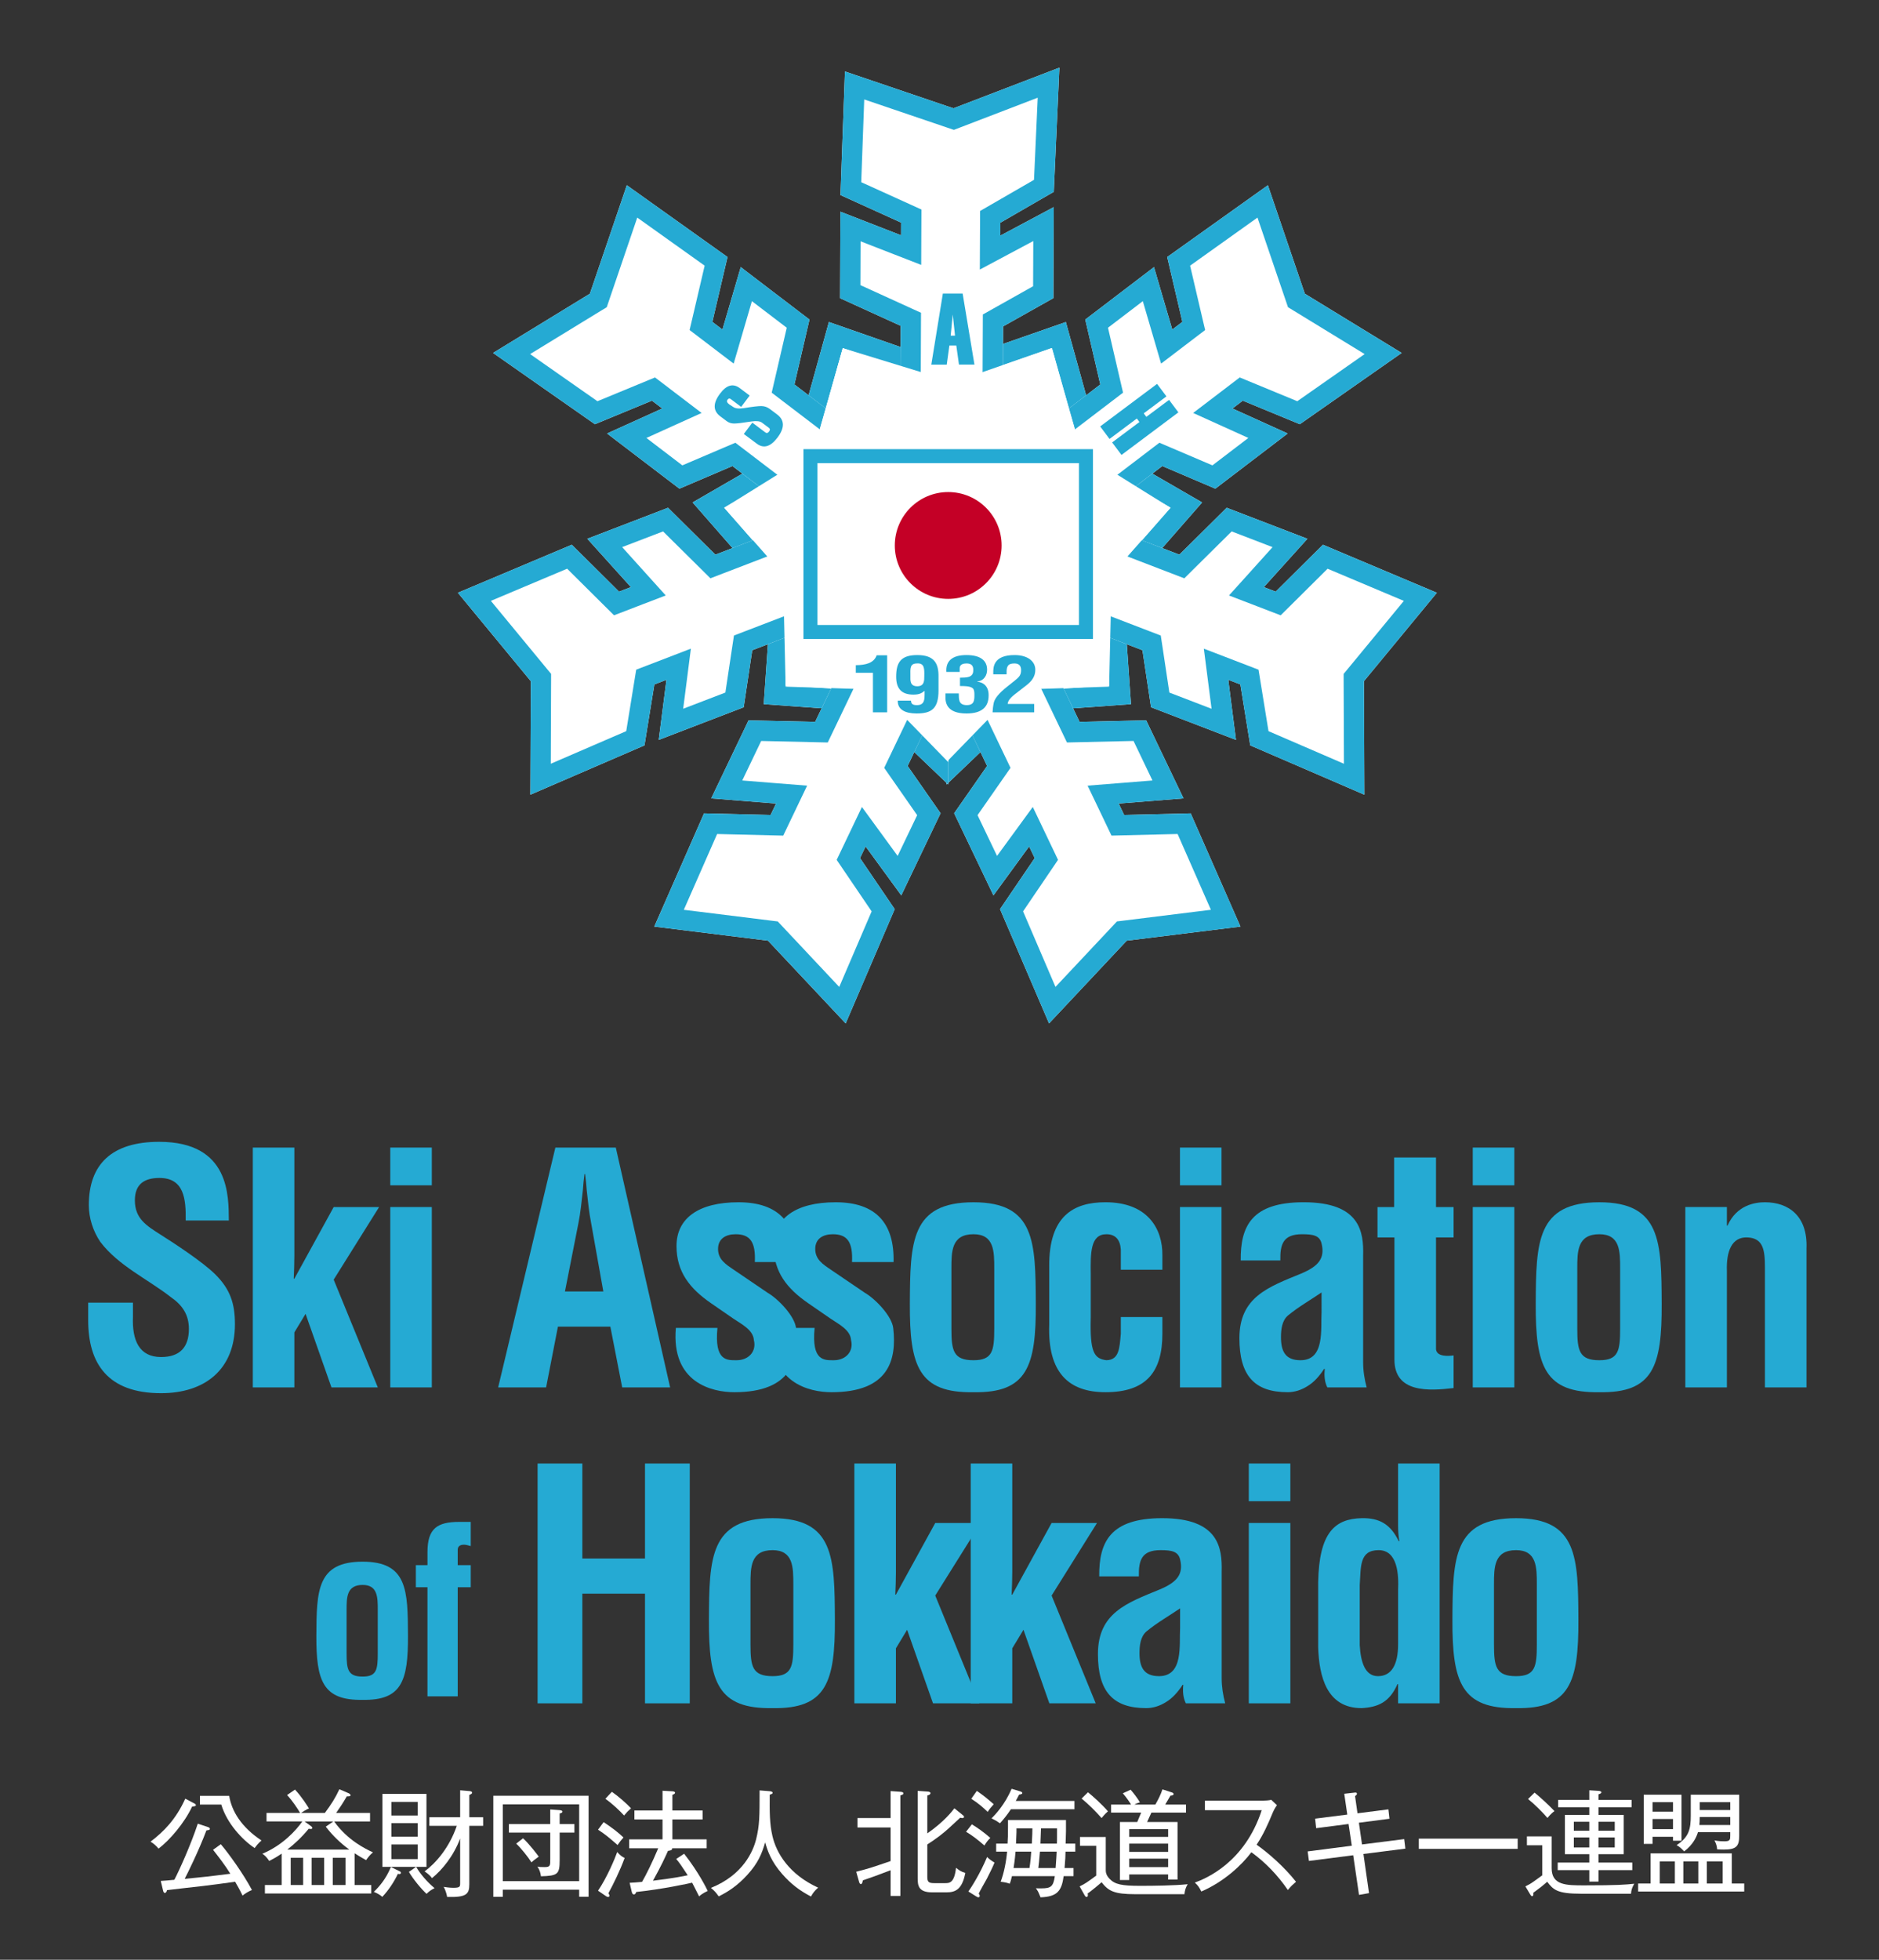 <?xml version="1.0" encoding="utf-8"?>
<!-- Generator: Adobe Illustrator 15.0.0, SVG Export Plug-In  -->
<!DOCTYPE svg PUBLIC "-//W3C//DTD SVG 1.1//EN" "http://www.w3.org/Graphics/SVG/1.1/DTD/svg11.dtd">
<svg version="1.1"
	 xmlns="http://www.w3.org/2000/svg" xmlns:xlink="http://www.w3.org/1999/xlink" xmlns:a="http://ns.adobe.com/AdobeSVGViewerExtensions/3.0/"
	 x="0px" y="0px" width="211px" height="220px" viewBox="0 0 211 220" enable-background="new 0 0 211 220" xml:space="preserve">
<rect x="0" y="0" width="211" height="220" fill="#333333" stroke="none"/>
<defs>
</defs>
<polygon fill="#FFFFFF" points="127.003,79.05 114.812,79.924 106.289,88.069 106.289,40.825 119.688,36.151 123.448,49.728 
	134.99,56.405 126.13,66.533 "/>
<path fill="#25AAD3" d="M118.14,39.104l3.113,11.232l0.248,0.897l0.806,0.467l9.145,5.291l-7.036,8.042l-0.625,0.714l0.067,0.945
	l0.713,10.249l-9.922,0.711l-0.82,0.059l-0.594,0.566l-4.667,4.462V42.443L118.14,39.104 M119.688,36.151l-13.398,4.674v47.245
	l8.522-8.146l12.191-0.874l-0.873-12.517l8.86-10.128l-11.542-6.678L119.688,36.151L119.688,36.151z"/>
<polygon fill="#FFFFFF" points="123.558,43.163 112.061,51.934 119.037,61.078 130.517,52.319 136.474,54.86 144.598,48.664 
	138.4,45.859 139.556,44.978 145.96,47.623 157.397,39.622 146.526,32.974 142.376,20.795 131.071,28.854 132.772,36.134 
	131.64,36.998 129.587,29.986 121.868,35.874 "/>
<path fill="#25AAD3" d="M141.207,24.427l3.162,9.281l0.265,0.78l0.703,0.428l7.903,4.834l-7.563,5.291l-5.25-2.168l-1.211-0.5
	l-1.042,0.792l-1.154,0.881l-3.036,2.314l3.479,1.574l2.718,1.231l-4.033,3.077l-4.735-2.02l-1.22-0.52l-1.057,0.805l-9.671,7.376
	l-4.211-5.521l9.688-7.388l1.169-0.893l-0.333-1.434l-1.357-5.855l3.911-2.984l1.12,3.827l0.932,3.183l2.638-2.01l1.133-0.863
	l1.175-0.894l-0.338-1.436l-1.352-5.792L141.207,24.427 M142.376,20.795l-11.305,8.058l1.701,7.281l-1.133,0.863l-2.053-7.011
	l-7.719,5.888l1.689,7.289l-11.497,8.771l6.977,9.144l11.479-8.759l5.957,2.541l8.124-6.196l-6.197-2.804l1.155-0.881l6.404,2.645
	l11.438-8.001l-10.871-6.647L142.376,20.795L142.376,20.795z"/>
<g>
	<polygon fill="#FFFFFF" points="108.1,63.595 96.043,46.766 118.123,39.083 121.446,50.784 131.436,57.005 	"/>
</g>
<polygon fill="#FFFFFF" points="132.435,62.266 118.935,57.083 114.812,67.82 128.291,72.996 129.254,79.397 138.792,83.061 
	137.93,76.316 139.285,76.836 140.394,83.677 153.209,89.213 153.161,76.469 161.35,66.544 148.558,61.152 143.251,66.42 
	141.923,65.909 146.813,60.483 137.75,57.002 "/>
<path fill="#25AAD3" d="M138.308,59.657l4.593,1.764l-2.669,2.962l-2.224,2.465l3.099,1.188l1.328,0.512l1.377,0.527l1.047-1.037
	l4.222-4.192l8.563,3.61l-6.238,7.564l-0.524,0.635l0.002,0.822l0.034,9.264l-8.473-3.66l-0.909-5.609l-0.211-1.292l-1.222-0.47
	l-1.355-0.52l-3.563-1.37l0.486,3.786l0.38,2.961l-4.739-1.819l-0.765-5.089l-0.199-1.313l-1.239-0.475l-11.352-4.36l2.488-6.482
	l11.372,4.365l1.375,0.529l1.044-1.036L138.308,59.657 M137.75,57.002l-5.315,5.264l-13.5-5.183l-4.123,10.738l13.479,5.175
	l0.963,6.402l9.538,3.664l-0.862-6.745l1.355,0.521l1.108,6.84l12.815,5.536l-0.048-12.744l8.188-9.925l-12.792-5.392l-5.307,5.268
	l-1.328-0.511l4.891-5.426L137.75,57.002L137.75,57.002z"/>
<g>
	<polygon fill="#FFFFFF" points="114.027,67.974 118.27,56.486 131.436,57.005 124.839,64.47 124.546,77.085 	"/>
</g>
<polygon fill="#FFFFFF" points="121.23,81.037 114.984,67.996 104.61,72.96 110.847,85.987 107.146,91.298 111.558,100.514 
	115.565,95.021 116.192,96.33 112.298,102.062 117.802,114.889 126.524,105.601 139.294,104.02 133.708,91.31 126.234,91.492 
	125.619,90.206 132.9,89.626 128.71,80.869 "/>
<path fill="#25AAD3" d="M113.914,71.035l5.262,10.988l0.636,1.326l1.471-0.033l6.006-0.136l2.125,4.436l-3.978,0.318l-3.305,0.262
	l1.433,2.993l0.614,1.286l0.635,1.33l1.477-0.036l5.948-0.144l3.739,8.508l-9.731,1.206l-0.818,0.1l-0.563,0.601l-6.341,6.751
	l-3.639-8.481l3.191-4.7l0.734-1.083l-0.562-1.18l-0.626-1.31l-1.645-3.447l-2.252,3.085l-1.762,2.411l-2.19-4.576l2.943-4.222
	l0.758-1.09l-0.573-1.198l-5.25-10.968L113.914,71.035 M114.984,67.996L104.61,72.96l6.236,13.027l-3.7,5.312l4.411,9.215
	l4.008-5.493l0.627,1.31l-3.895,5.732l5.504,12.827l8.723-9.288l12.77-1.581l-5.586-12.709l-7.474,0.182l-0.615-1.286l7.281-0.58
	l-4.19-8.757l-7.479,0.168L114.984,67.996L114.984,67.996z"/>
<g>
	<polygon fill="#FFFFFF" points="102.197,58.446 114.914,67.106 124.546,77.085 114.197,77.419 106.289,85.551 	"/>
</g>
<polygon fill="#FFFFFF" points="85.764,79.05 97.955,79.924 106.478,88.069 106.478,40.825 93.08,36.151 89.318,49.728 
	77.776,56.405 86.637,66.533 "/>
<path fill="#25AAD3" d="M94.627,39.104l9.572,3.339v40.295l-4.669-4.462l-0.592-0.566l-0.82-0.059l-9.922-0.711l0.713-10.249
	l0.067-0.945l-0.625-0.714l-7.037-8.042L90.46,51.7l0.806-0.467l0.248-0.897L94.627,39.104 M93.08,36.151l-3.762,13.577
	l-11.542,6.678l8.86,10.128L85.764,79.05l12.191,0.874l8.522,8.146V40.825L93.08,36.151L93.08,36.151z"/>
<polygon fill="#FFFFFF" points="89.209,43.163 100.706,51.934 93.729,61.078 82.25,52.319 76.293,54.86 68.169,48.664 
	74.366,45.859 73.211,44.978 66.805,47.623 55.369,39.622 66.238,32.974 70.389,20.795 81.695,28.854 79.994,36.134 81.127,36.998 
	83.18,29.986 90.898,35.874 "/>
<path fill="#25AAD3" d="M71.56,24.427l7.568,5.396l-1.352,5.792l-0.338,1.436l1.175,0.894l1.133,0.863l2.638,2.01l0.932-3.183
	l1.118-3.827l3.913,2.984l-1.357,5.855l-0.333,1.434l1.17,0.893l9.688,7.388l-4.213,5.521l-9.67-7.376l-1.056-0.805l-1.22,0.52
	l-4.735,2.02l-4.033-3.077l2.718-1.231l3.479-1.574l-3.036-2.314l-1.154-0.881l-1.042-0.792l-1.211,0.5l-5.252,2.168l-7.562-5.291
	l7.901-4.834l0.705-0.428l0.265-0.78L71.56,24.427 M70.389,20.795l-4.15,12.179l-10.869,6.647l11.436,8.001l6.406-2.645l1.155,0.881
	l-6.197,2.804l8.124,6.196l5.957-2.541l11.479,8.759l6.977-9.144l-11.497-8.771l1.689-7.289l-7.719-5.888l-2.053,7.011l-1.133-0.863
	l1.701-7.281L70.389,20.795L70.389,20.795z"/>
<g>
	<polygon fill="#FFFFFF" points="104.667,63.595 116.722,46.766 94.644,39.083 91.318,50.784 81.331,57.005 	"/>
</g>
<polygon fill="#FFFFFF" points="80.332,62.266 93.834,57.083 97.955,67.82 84.474,72.996 83.511,79.397 73.973,83.061 
	74.837,76.316 73.481,76.836 72.371,83.677 59.558,89.213 59.605,76.469 51.418,66.544 64.209,61.152 69.516,66.42 70.844,65.909 
	65.953,60.483 75.016,57.002 "/>
<path fill="#25AAD3" d="M74.459,59.657l4.271,4.228l1.045,1.036l1.373-0.529l11.374-4.365l2.488,6.482l-11.354,4.36l-1.237,0.475
	l-0.199,1.313l-0.765,5.089l-4.739,1.819l0.38-2.961l0.484-3.786l-3.561,1.37l-1.355,0.52l-1.222,0.47l-0.211,1.292l-0.909,5.609
	l-8.473,3.66l0.034-9.264l0.002-0.822l-0.524-0.635l-6.24-7.564l8.564-3.61l4.222,4.192l1.047,1.037l1.377-0.527l1.328-0.512
	l3.099-1.188l-2.224-2.465l-2.669-2.962L74.459,59.657 M75.016,57.002l-9.063,3.481l4.891,5.426l-1.328,0.511l-5.307-5.268
	l-12.791,5.392l8.188,9.925l-0.048,12.744l12.813-5.536l1.11-6.84l1.355-0.521l-0.864,6.745l9.538-3.664l0.963-6.402l13.481-5.175
	l-4.121-10.738l-13.502,5.183L75.016,57.002L75.016,57.002z"/>
<g>
	<polygon fill="#FFFFFF" points="98.737,67.974 94.497,56.486 81.331,57.005 87.93,64.47 88.221,77.085 	"/>
</g>
<polygon fill="#FFFFFF" points="91.536,81.037 97.782,67.996 108.154,72.96 101.92,85.987 105.621,91.298 101.209,100.514 
	97.201,95.021 96.574,96.33 100.469,102.062 94.965,114.889 86.242,105.601 73.473,104.02 79.059,91.31 86.532,91.492 
	87.148,90.206 79.866,89.626 84.057,80.869 "/>
<path fill="#25AAD3" d="M98.853,71.035l6.262,2.999l-5.25,10.968L99.291,86.2l0.758,1.09l2.943,4.222l-2.192,4.576l-1.76-2.411
	l-2.252-3.085l-1.645,3.447l-0.626,1.31l-0.562,1.18l0.734,1.083l3.191,4.7l-3.639,8.481l-6.341-6.751l-0.564-0.601l-0.816-0.1
	l-9.731-1.206l3.739-8.508l5.948,0.144l1.476,0.036l0.635-1.33l0.617-1.286l1.431-2.993l-3.305-0.262l-3.978-0.318l2.125-4.436
	l6.006,0.136l1.471,0.033l0.636-1.326L98.853,71.035 M97.782,67.996l-6.246,13.042l-7.479-0.168l-4.19,8.757l7.282,0.58
	l-0.616,1.286l-7.474-0.182l-5.586,12.709l12.77,1.581l8.723,9.288l5.504-12.827l-3.895-5.732l0.627-1.31l4.008,5.493l4.412-9.215
	l-3.701-5.312l6.234-13.027L97.782,67.996L97.782,67.996z"/>
<g>
	<polygon fill="#FFFFFF" points="110.569,58.446 97.854,67.106 88.221,77.085 98.569,77.419 106.478,85.551 	"/>
</g>
<polygon fill="#FFFFFF" points="101.14,36.577 101.083,49.814 112.584,49.859 112.641,36.643 118.286,33.47 118.326,23.252 
	112.325,26.455 112.332,25.002 118.333,21.537 118.964,7.594 107.065,12.158 94.883,8.023 94.379,21.898 101.187,24.989 
	101.182,26.414 94.371,23.765 94.333,33.475 "/>
<path fill="#25AAD3" d="M116.528,10.968l-0.415,9.22l-4.919,2.841l-1.135,0.655l-0.005,1.308l-0.008,1.453l-0.017,3.818l3.367-1.798
	l2.636-1.407l-0.02,5.075l-4.489,2.522l-1.156,0.649l-0.005,1.327l-0.048,10.938l-6.943-0.026l0.047-10.957l0.006-1.473
	l-1.339-0.611l-5.468-2.493l0.019-4.919l3.717,1.446l3.092,1.201l0.013-3.315l0.007-1.426l0.006-1.474l-1.343-0.611l-5.417-2.458
	l0.337-9.29l9.285,3.152l0.78,0.265l0.769-0.295L116.528,10.968 M118.964,7.594l-11.898,4.564L94.883,8.023l-0.504,13.875
	l6.808,3.091l-0.005,1.425l-6.811-2.649l-0.038,9.709l6.807,3.103l-0.057,13.237l11.501,0.044l0.057-13.216l5.646-3.173l0.04-10.217
	l-6.001,3.203l0.007-1.453l6.001-3.465L118.964,7.594L118.964,7.594z"/>
<g>
	<polygon fill="#FFFFFF" points="121.446,50.784 91.318,50.784 94.644,39.083 107.104,42.901 118.054,39.083 	"/>
</g>
<g>
	<g>
		<path fill="#25AAD3" d="M98.024,75.527H96.1v-0.854c1.106-0.009,2.029-0.231,2.347-1.109h1.175v6.403h-1.597V75.527z"/>
		<path fill="#25AAD3" d="M105.389,77.508c0,2.042-0.776,2.587-2.463,2.587c-1.253,0-2.153-0.426-2.109-1.442h1.481
			c0.013,0.213,0.047,0.529,0.696,0.503c0.9,0,0.809-0.811,0.832-1.195v-0.409c-0.263,0.206-0.513,0.427-1.255,0.427
			c-1.355,0-1.937-0.693-1.937-2.007c0-1.605,0.524-2.434,2.37-2.434c1.905,0,2.405,0.932,2.384,2.434V77.508z M102.972,74.478
			c-0.833,0.008-0.74,0.589-0.74,1.409c0,0.46-0.08,1.152,0.773,1.152c0.787,0,0.787-0.623,0.787-1.152
			C103.803,75.093,103.826,74.418,102.972,74.478z"/>
		<path fill="#25AAD3" d="M107.802,76.075c0.331-0.019,0.694,0.007,1.003-0.094c0.435-0.153,0.491-0.469,0.491-0.786
			c0-0.487-0.241-0.717-0.764-0.717c-0.33,0-0.741,0.094-0.765,0.502v0.453h-1.493c-0.091-1.186,0.616-1.896,2.245-1.896
			c1.607,0,2.326,0.632,2.326,1.648c0,0.554-0.285,1.23-1.116,1.323v0.019c0.75,0.066,1.31,0.571,1.287,1.553
			c0,1.255-0.73,2.015-2.484,2.015c-2.212,0-2.384-1.212-2.36-1.878v-0.375h1.493c0.034,0.529-0.113,1.314,0.9,1.314
			c0.877,0,0.854-0.615,0.854-1.213c0-0.195-0.011-0.521-0.181-0.674c-0.298-0.265-0.993-0.256-1.438-0.256V76.075z"/>
		<path fill="#25AAD3" d="M111.459,79.968c0.011-0.273,0.057-0.717,0.137-1.084c0.103-0.444,0.522-1.025,1.504-1.801l0.774-0.616
			c0.514-0.417,0.787-0.623,0.787-1.229c0-0.58-0.309-0.759-0.764-0.759c-0.33,0-0.626,0.077-0.741,0.316
			c-0.159,0.281-0.113,0.605-0.124,0.905h-1.495V75.52c0-0.564-0.032-1.999,2.429-1.982c1.346,0.009,2.292,0.632,2.292,1.657
			c0,0.708-0.353,1.246-1.016,1.75l-1.253,0.973c-0.331,0.257-0.82,0.675-0.833,1.111h2.976v0.939H111.459z"/>
	</g>
</g>
<rect x="90.223" y="50.422" fill="#FFFFFF" width="32.51" height="21.312"/>
<path fill="#25AAD3" d="M121.159,51.995v18.167H91.795V51.995H121.159 M122.732,50.422h-32.51v21.312h32.51V50.422L122.732,50.422z"
	/>
<g>
	<circle fill="#C40026" cx="106.478" cy="61.235" r="5.997"/>
</g>
<path fill="#25AAD3" d="M83.525,48.719l0.955-1.273l1.466,1.099c0.144,0.108,0.283,0.076,0.414-0.104
	c0.13-0.17,0.121-0.309-0.025-0.417l-0.756-0.567c-0.23-0.175-0.62-0.224-1.162-0.148c-1.025,0.163-1.691,0.241-2.001,0.236
	c-0.307-0.003-0.578-0.093-0.816-0.271l-0.718-0.538c-0.827-0.621-0.835-1.474-0.023-2.553c0.726-0.971,1.465-1.172,2.22-0.606
	l1.104,0.829l-0.954,1.272l-1.175-0.882c-0.13-0.095-0.246-0.071-0.353,0.07c-0.126,0.167-0.063,0.343,0.183,0.527l0.434,0.283
	c0.237,0.179,0.632,0.228,1.182,0.148c1.001-0.166,1.672-0.245,2.015-0.237c0.342,0.007,0.652,0.117,0.936,0.329l0.813,0.609
	c0.847,0.639,0.867,1.498,0.055,2.583c-0.786,1.046-1.564,1.28-2.333,0.701L83.525,48.719z"/>
<path fill="#25AAD3" d="M109.424,40.928l-1.737,0.003l-0.3-2.142l-0.777,0.002l-0.295,2.143l-1.735,0.002l1.297-7.979l2.222-0.002
	L109.424,40.928z M107.244,37.684l-0.255-2.382l-0.234,2.382H107.244z"/>
<path fill="#25AAD3" d="M125.937,51.072l-1.051-1.404l3.065-2.292l-0.292-0.392l-3.065,2.293l-1.051-1.405l6.389-4.776l1.051,1.402
	l-2.549,1.906l0.294,0.392l2.549-1.904l1.049,1.4L125.937,51.072z"/>
<path fill="#25AAD3" d="M20.852,137.012c0.037-2.405-0.178-4.774-2.943-4.774c-1.688,0-2.764,0.682-2.764,2.513
	c0,2.047,1.291,2.836,2.871,3.842c1.652,1.041,4.703,3.051,6.104,4.416c1.723,1.688,2.262,3.303,2.262,5.637
	c0,5.097-3.375,7.754-8.293,7.754c-6.031,0-8.186-3.375-8.186-8.185v-1.975h5.027v1.58c-0.107,2.621,0.682,4.523,3.158,4.523
	c2.119,0,3.123-1.113,3.123-3.159c0-1.58-0.717-2.657-2.01-3.555c-2.621-2.046-5.889-3.518-7.934-6.21
	c-0.826-1.222-1.293-2.693-1.293-4.129c0-4.595,2.586-7.108,7.898-7.108c8.006,0,7.789,6.175,7.826,8.831H20.852z"/>
<path fill="#25AAD3" d="M28.389,155.752v-26.925h4.666v12.17c0,0.862-0.035,1.688-0.07,2.549h0.07l4.416-8.042h5.1l-5.1,8.149
	l4.955,12.098h-5.205l-2.908-8.257l-1.258,2.082v6.175H28.389z"/>
<path fill="#25AAD3" d="M43.824,133.063v-4.236h4.666v4.236H43.824z M43.824,155.752v-20.248h4.666v20.248H43.824z"/>
<path fill="#25AAD3" d="M55.939,155.752l6.426-26.925h6.785l6.102,26.925h-5.383l-1.33-6.821h-5.887l-1.328,6.821H55.939z
	 M63.441,144.982h4.309l-1.363-7.646c-0.252-1.256-0.359-2.477-0.504-3.734c-0.035-0.61-0.107-1.22-0.18-1.795h-0.072
	c-0.07,0.575-0.143,1.185-0.178,1.795c-0.145,1.257-0.252,2.478-0.504,3.734L63.441,144.982z"/>
<path fill="#25AAD3" d="M80.564,149.075c-0.359,3.734,1.076,3.626,2.152,3.626c1.328,0,2.262-0.97,1.939-2.262
	c-0.072-1.149-1.4-1.795-2.297-2.405l-2.549-1.759c-2.334-1.616-3.842-3.483-3.842-6.391c0-3.123,2.477-4.918,6.965-4.918
	c4.523,0,6.605,2.37,6.496,6.714h-4.666c0.107-2.262-0.539-3.124-2.154-3.124c-1.111,0-1.975,0.503-1.975,1.652
	c0,1.185,0.863,1.723,1.76,2.333l3.805,2.585c1.186,0.682,3.053,2.62,3.195,3.984c0.395,3.519-0.467,7.181-6.928,7.181
	c-2.479,0-7.109-1.042-6.57-7.216H80.564z"/>
<path fill="#25AAD3" d="M91.475,149.075c-0.359,3.734,1.078,3.626,2.154,3.626c1.328,0,2.262-0.97,1.938-2.262
	c-0.07-1.149-1.398-1.795-2.297-2.405l-2.549-1.759c-2.334-1.616-3.842-3.483-3.842-6.391c0-3.123,2.477-4.918,6.965-4.918
	c4.523,0,6.605,2.37,6.498,6.714h-4.666c0.107-2.262-0.539-3.124-2.154-3.124c-1.113,0-1.975,0.503-1.975,1.652
	c0,1.185,0.861,1.723,1.758,2.333l3.807,2.585c1.184,0.682,3.051,2.62,3.195,3.984c0.395,3.519-0.467,7.181-6.93,7.181
	c-2.477,0-7.107-1.042-6.568-7.216H91.475z"/>
<path fill="#25AAD3" d="M102.17,146.347c0.035-6.928,0.109-11.38,7.145-11.38c6.93,0,6.965,4.452,7,11.38
	c0.037,7.037-0.969,10.052-7,9.944C103.176,156.398,102.135,153.383,102.17,146.347z M106.838,149.146
	c0,2.478,0.215,3.555,2.477,3.555c2.154,0,2.334-1.077,2.334-3.555v-6.749c0-1.903,0-3.842-2.334-3.842
	c-2.477,0-2.477,1.938-2.477,3.842V149.146z"/>
<path fill="#25AAD3" d="M125.861,142.541v-2.262c-0.072-1.113-0.609-1.723-1.615-1.723c-1.795,0-1.795,2.047-1.76,4.523v4.774
	c-0.107,3.949,0.359,4.667,1.76,4.847c1.436-0.036,1.473-1.365,1.615-2.979v-1.868h4.668v1.868c0,4.236-1.76,6.569-6.391,6.569
	c-4.129,0-6.498-2.19-6.318-7.575v-6.57c-0.037-5.672,2.764-7.18,6.318-7.18c4.703,0,6.426,2.944,6.391,5.959v1.615H125.861z"/>
<path fill="#25AAD3" d="M132.502,133.063v-4.236h4.666v4.236H132.502z M132.502,155.752v-20.248h4.666v20.248H132.502z"/>
<path fill="#25AAD3" d="M149.051,155.752c-0.324-0.646-0.359-1.364-0.289-2.083h-0.07c-0.539,0.826-1.148,1.508-1.867,1.939
	c-0.682,0.43-1.436,0.682-2.227,0.682c-3.768,0-5.42-1.902-5.42-6.067c0-4.631,3.266-5.744,6.93-7.251
	c1.973-0.826,2.691-1.723,2.297-3.375c-0.217-0.898-0.934-1.042-2.189-1.042c-2.119,0-2.479,1.113-2.441,2.944h-4.451
	c-0.037-3.842,1.219-6.534,7.07-6.534c6.355,0,6.75,3.339,6.678,5.995v11.955c0,0.969,0.145,1.902,0.396,2.836H149.051z
	 M148.404,145.09c-1.148,0.79-2.549,1.58-3.77,2.585c-0.682,0.575-0.789,1.58-0.789,2.441c0,1.544,0.467,2.585,2.189,2.585
	c2.764,0,2.26-3.482,2.369-5.421V145.09z"/>
<path fill="#25AAD3" d="M163.229,155.824c-2.764,0.323-6.643,0.574-6.643-3.195v-13.714h-1.902v-3.411h1.867v-5.564h4.703v5.564
	h1.975v3.411h-1.975v12.565c0.107,0.861,1.4,0.754,1.975,0.682V155.824z"/>
<path fill="#25AAD3" d="M165.381,133.063v-4.236h4.668v4.236H165.381z M165.381,155.752v-20.248h4.668v20.248H165.381z"/>
<path fill="#25AAD3" d="M172.453,146.347c0.035-6.928,0.107-11.38,7.145-11.38c6.928,0,6.965,4.452,7,11.38
	c0.035,7.037-0.969,10.052-7,9.944C173.459,156.398,172.416,153.383,172.453,146.347z M177.119,149.146
	c0,2.478,0.217,3.555,2.479,3.555c2.154,0,2.334-1.077,2.334-3.555v-6.749c0-1.903,0-3.842-2.334-3.842
	c-2.479,0-2.479,1.938-2.479,3.842V149.146z"/>
<path fill="#25AAD3" d="M193.92,137.587h0.07c1.041-2.333,3.125-2.621,4.201-2.621c2.656,0,4.811,1.543,4.668,5.17v15.616h-4.668
	v-13.499c0-1.974-0.215-3.266-1.975-3.338s-2.369,1.579-2.297,3.733v13.104h-4.668v-20.248h4.668V137.587z"/>
<path fill="#25AAD3" d="M35.525,183.592c0.026-5.04,0.078-8.278,5.197-8.278c5.04,0,5.066,3.238,5.092,8.278
	c0.026,5.119-0.705,7.313-5.092,7.235C36.257,190.905,35.5,188.71,35.525,183.592z M38.921,185.629c0,1.802,0.156,2.586,1.802,2.586
	c1.567,0,1.697-0.784,1.697-2.586v-4.91c0-1.384,0-2.794-1.697-2.794c-1.802,0-1.802,1.41-1.802,2.794V185.629z"/>
<path fill="#25AAD3" d="M46.697,178.187v-2.481h1.306v-1.462c0-2.664,1.098-3.396,3.579-3.396h1.279v2.716
	c-0.261-0.078-0.549-0.156-0.758-0.156c-0.496,0-0.705,0.235-0.705,0.575v1.723h1.463v2.481h-1.463v12.248h-3.396v-12.248H46.697z"
	/>
<path fill="#25AAD3" d="M60.368,191.218v-26.925h5.026v10.663h7.036v-10.663h5.026v26.925h-5.026v-12.313h-7.036v12.313H60.368z"/>
<path fill="#25AAD3" d="M79.608,181.812c0.035-6.928,0.107-11.38,7.145-11.38c6.929,0,6.964,4.452,7,11.38
	c0.036,7.037-0.97,10.052-7,9.944C80.613,191.864,79.572,188.849,79.608,181.812z M84.275,184.612c0,2.478,0.216,3.555,2.478,3.555
	c2.153,0,2.333-1.077,2.333-3.555v-6.749c0-1.903,0-3.842-2.333-3.842c-2.478,0-2.478,1.938-2.478,3.842V184.612z"/>
<path fill="#25AAD3" d="M95.939,191.218v-26.925h4.667v12.17c0,0.862-0.035,1.688-0.071,2.549h0.071l4.416-8.042h5.099l-5.099,8.149
	l4.954,12.098h-5.205l-2.908-8.257l-1.257,2.082v6.175H95.939z"/>
<path fill="#25AAD3" d="M109.005,191.218v-26.925h4.667v12.17c0,0.862-0.035,1.688-0.071,2.549h0.071l4.416-8.042h5.099
	l-5.099,8.149l4.954,12.098h-5.206l-2.907-8.257l-1.257,2.082v6.175H109.005z"/>
<path fill="#25AAD3" d="M133.164,191.218c-0.324-0.646-0.359-1.364-0.288-2.083h-0.071c-0.539,0.826-1.149,1.508-1.867,1.939
	c-0.682,0.43-1.437,0.682-2.226,0.682c-3.77,0-5.421-1.902-5.421-6.067c0-4.631,3.267-5.744,6.929-7.251
	c1.975-0.826,2.692-1.723,2.298-3.375c-0.216-0.898-0.934-1.042-2.19-1.042c-2.118,0-2.477,1.113-2.44,2.944h-4.452
	c-0.036-3.842,1.221-6.534,7.072-6.534c6.354,0,6.749,3.339,6.678,5.995v11.955c0,0.969,0.144,1.902,0.396,2.836H133.164z
	 M132.518,180.555c-1.148,0.79-2.55,1.58-3.77,2.585c-0.683,0.575-0.79,1.58-0.79,2.441c0,1.544,0.467,2.585,2.19,2.585
	c2.764,0,2.261-3.482,2.369-5.421V180.555z"/>
<path fill="#25AAD3" d="M140.233,168.528v-4.236h4.666v4.236H140.233z M140.233,191.218V170.97h4.666v20.248H140.233z"/>
<path fill="#25AAD3" d="M156.997,189.063h-0.072c-0.896,2.047-2.189,2.585-4.02,2.693c-3.949,0-4.775-3.59-4.883-6.821v-7.324
	c0.107-5.564,1.867-7.108,4.883-7.18c1.973-0.036,3.23,0.646,4.164,2.584h0.07c-0.107-0.61-0.143-1.185-0.143-1.795v-6.929h4.666
	v26.925h-4.666V189.063z M156.997,178.509c0.072-1.616,0-4.488-2.189-4.488c-2.191,0-1.975,1.902-2.119,3.914v6.749
	c0.109,1.938,0.611,3.482,2.047,3.482c1.508,0,2.262-1.257,2.262-3.591V178.509z"/>
<path fill="#25AAD3" d="M163.099,181.812c0.035-6.928,0.107-11.38,7.145-11.38c6.928,0,6.965,4.452,7,11.38
	c0.035,7.037-0.971,10.052-7,9.944C164.103,191.864,163.062,188.849,163.099,181.812z M167.765,184.612
	c0,2.478,0.217,3.555,2.479,3.555c2.154,0,2.332-1.077,2.332-3.555v-6.749c0-1.903,0-3.842-2.332-3.842
	c-2.479,0-2.479,1.938-2.479,3.842V184.612z"/>
<path fill="#FFFFFF" d="M21.574,202.806c-0.873,1.866-2.531,3.783-3.77,4.723c-0.262-0.326-0.574-0.587-0.9-0.783
	c1.486-1.122,2.869-2.531,3.9-4.827l1.018,0.535c0.131,0.065,0.17,0.118,0.17,0.196C21.992,202.753,21.875,202.779,21.574,202.806z
	 M27.236,212.799c-0.338-0.704-0.561-1.083-0.834-1.552c-2.01,0.274-2.244,0.313-3.563,0.47c-0.639,0.078-3.51,0.391-4.084,0.47
	c-0.051,0.183-0.117,0.313-0.248,0.313c-0.117,0-0.168-0.157-0.195-0.261l-0.26-1.083c0.078,0,1.344-0.104,1.525-0.13
	c0.574-1.096,1.865-3.966,2.635-6.301l1.162,0.391c0.064,0.026,0.195,0.078,0.195,0.196c0,0.104-0.117,0.144-0.391,0.169
	c-0.848,2.27-2.166,4.918-2.439,5.44c2.479-0.235,2.752-0.274,5.127-0.574c-0.68-1.083-1.291-1.853-1.943-2.688l0.873-0.626
	c0.836,0.979,2.506,3.274,3.496,5.14C28.02,212.277,27.523,212.551,27.236,212.799z M28.594,207.463
	c-1.41-0.939-3.131-2.805-3.744-4.879h-2.4v-0.979h3.287c0.273,1.696,1.344,3.496,3.627,5.01
	C28.973,206.941,28.711,207.307,28.594,207.463z"/>
<path fill="#FFFFFF" d="M36.48,203.523c0.742-1.004,1.174-1.683,1.631-2.661l1.029,0.443c0.066,0.026,0.223,0.13,0.223,0.222
	c0,0.144-0.184,0.131-0.418,0.131c-0.469,0.809-0.795,1.292-1.199,1.865h3.809v0.953h-4.031c1.5,2.113,3.535,3.092,4.357,3.47
	c-0.313,0.261-0.561,0.561-0.77,0.874c-0.443-0.248-0.809-0.457-1.291-0.77v3.562h1.865v0.953H29.748v-0.953h1.879v-3.522
	c-0.6,0.417-1.07,0.652-1.396,0.822c-0.287-0.43-0.482-0.613-0.77-0.809c2.309-0.966,3.809-2.662,4.488-3.627h-4.02v-0.953h3.771
	c-0.262-0.457-0.848-1.356-1.461-2.009l0.887-0.613c0.783,0.835,1.396,1.839,1.566,2.113c-0.326,0.144-0.744,0.405-0.889,0.509
	H36.48z M34.197,204.476l0.703,0.509c0.078,0.052,0.17,0.144,0.17,0.235c0,0.078-0.104,0.104-0.182,0.104s-0.17-0.026-0.223-0.026
	c-0.744,0.913-1.578,1.696-2.4,2.335h6.953c-0.99-0.73-1.891-1.592-2.635-2.57l0.848-0.587H34.197z M34.041,208.559h-1.396v3.053
	h1.396V208.559z M34.992,211.612h1.41v-3.053h-1.41V211.612z M37.367,211.612h1.436v-3.053h-1.436V211.612z"/>
<path fill="#FFFFFF" d="M44.848,210.385c-0.051,0-0.104-0.013-0.17-0.026c-0.416,0.887-1.043,1.839-1.748,2.583
	c-0.234-0.208-0.482-0.365-0.951-0.561c0.6-0.574,1.355-1.435,1.918-2.792l0.979,0.482c0.064,0.026,0.143,0.079,0.143,0.17
	S44.953,210.385,44.848,210.385z M47.9,212.604c-0.6-0.548-1.512-1.657-1.982-2.466l0.809-0.561h-3.783v-8.193h4.945v8.193H46.74
	c0.404,0.73,1.213,1.696,2.061,2.387C48.385,212.173,48.162,212.342,47.9,212.604z M46.91,202.284h-2.963v1.526h2.963V202.284z
	 M46.91,204.671h-2.963v1.513h2.963V204.671z M46.91,207.059h-2.963v1.644h2.963V207.059z M52.701,204.971v6.575
	c0,1.122-0.365,1.461-2.49,1.409c-0.027-0.183-0.145-0.717-0.393-1.135c0.275,0.039,0.641,0.104,1.096,0.104
	c0.73,0,0.758-0.13,0.758-0.496v-5.036c-0.758,2.009-2.035,3.535-3.158,4.449c-0.17-0.222-0.365-0.444-0.834-0.757
	c1.277-0.939,2.791-2.688,3.613-5.114h-3.078v-0.965h3.457v-3.027l1.057,0.091c0.17,0.013,0.287,0.079,0.287,0.17
	c0,0.078-0.039,0.156-0.314,0.261v2.505h1.553v0.965H52.701z"/>
<path fill="#FFFFFF" d="M65.037,212.93v-0.796h-8.572v0.809h-1.068v-11.35h10.697v11.337H65.037z M65.037,202.558h-8.572v8.624
	h8.572V202.558z M62.846,205.728v3.105c0,1.565-0.209,1.748-2.102,1.8c-0.039-0.365-0.156-0.744-0.391-1.083
	c0.195,0.04,0.313,0.052,0.809,0.052c0.627,0,0.627-0.169,0.627-0.9v-2.975h-4.645v-0.953h4.645v-1.644l1.057,0.078
	c0.092,0.013,0.313,0.026,0.313,0.17c0,0.143-0.234,0.183-0.313,0.208v1.187h1.656v0.953H62.846z M59.676,209.068
	c-0.379-0.613-1.215-1.644-1.709-2.101l0.77-0.6c0.744,0.691,1.592,1.827,1.762,2.062C59.963,208.807,59.91,208.859,59.676,209.068z
	"/>
<path fill="#FFFFFF" d="M67.783,204.554c0.926,0.613,1.566,1.096,2.23,1.722c-0.221,0.235-0.482,0.574-0.664,0.848
	c-0.939-0.822-1.357-1.174-2.193-1.722L67.783,204.554z M67.156,212.251c1.006-1.487,1.879-3.562,2.154-4.344
	c0.326,0.378,0.586,0.561,0.834,0.666c-0.482,1.344-1.305,3.026-1.826,3.966c0.064,0.104,0.117,0.183,0.117,0.261
	c0,0.104-0.064,0.157-0.143,0.157c-0.039,0-0.131-0.013-0.236-0.091L67.156,212.251z M68.709,201.149
	c0.652,0.443,1.645,1.304,2.152,1.853c-0.365,0.326-0.469,0.43-0.781,0.809c-0.496-0.548-1.293-1.305-2.102-1.878L68.709,201.149z
	 M78.898,203.249v1.005h-3.393v2.231h3.85v1.004H75.48c0.053,0.235-0.326,0.274-0.469,0.287c-0.301,0.678-0.73,1.631-1.684,3.353
	c2.297-0.274,3.51-0.521,3.9-0.613c-0.691-1.057-0.939-1.409-1.291-1.827l0.887-0.587c1.617,2.048,2.545,3.94,2.648,4.175
	c-0.574,0.274-0.795,0.457-0.965,0.613c-0.262-0.509-0.719-1.435-0.783-1.539c-0.326,0.078-3.287,0.73-6.275,1.043
	c-0.064,0.144-0.104,0.274-0.262,0.274c-0.143,0-0.195-0.104-0.246-0.3l-0.236-1.005c0.418-0.026,0.809-0.039,1.396-0.104
	c0.443-0.77,1.162-2.205,1.813-3.771h-3.26v-1.004h3.744v-2.231H71.24v-1.005h3.158v-2.218l1.121,0.065
	c0.105,0,0.287,0.052,0.287,0.156c0,0.131-0.182,0.196-0.301,0.235v1.761H78.898z"/>
<path fill="#FFFFFF" d="M91.064,212.903c-1.318-0.691-2.244-1.409-3.236-2.531c-1.199-1.37-1.631-2.544-1.904-3.549
	c-0.379,1.305-0.809,2.335-1.982,3.627c-1.162,1.279-2.23,1.944-3.236,2.439c-0.313-0.443-0.469-0.613-0.873-0.952
	c3.639-1.461,4.748-4.149,5.074-5.453c0.391-1.579,0.391-2.57,0.391-5.493l1.137,0.091c0.182,0.013,0.326,0.078,0.326,0.169
	c0,0.118-0.08,0.144-0.326,0.222c-0.014,1.97-0.014,3.261,0.299,4.618c0.443,1.97,1.918,4.357,5.141,5.819
	C91.482,212.251,91.313,212.473,91.064,212.903z"/>
<path fill="#FFFFFF" d="M96.146,210.125c1.541-0.404,1.566-0.417,3.863-1.2v-3.771h-3.719v-1.057h3.719v-3.027l1.135,0.079
	c0.117,0.013,0.299,0.039,0.299,0.169s-0.078,0.157-0.338,0.235v11.285h-1.096v-2.883c-1.592,0.6-2.141,0.809-3.119,1.135
	c-0.039,0.222-0.078,0.417-0.234,0.417c-0.092,0-0.17-0.169-0.184-0.235L96.146,210.125z M108.123,203.771
	c0.092,0.065,0.131,0.118,0.131,0.196c0,0.039-0.039,0.13-0.17,0.13c-0.064,0-0.143-0.013-0.26-0.039
	c-1.201,1.122-1.605,1.5-2.322,2.048c-0.443,0.339-0.9,0.652-1.371,0.952v3.653c0,0.6,0.197,0.692,0.822,0.692h1.174
	c0.471,0,1.045,0,1.227-1.722c0.393,0.313,0.6,0.443,1.045,0.574c-0.354,1.866-1.123,2.179-2.088,2.179h-1.656
	c-1.502,0-1.605-0.756-1.605-1.552v-9.837l1.121,0.078c0.078,0,0.314,0.039,0.314,0.169c0,0.157-0.145,0.209-0.354,0.274v4.253
	c1.918-1.344,2.766-2.466,3.041-2.818L108.123,203.771z"/>
<path fill="#FFFFFF" d="M110.543,207.176c-0.873-0.757-1.422-1.161-2.061-1.54l0.652-0.835c0.627,0.378,1.369,0.9,2.074,1.526
	C110.961,206.563,110.791,206.771,110.543,207.176z M110.818,210.907c-0.145,0.274-0.811,1.422-0.914,1.67
	c0.064,0.091,0.117,0.196,0.117,0.248c0,0.091-0.078,0.169-0.143,0.169c-0.066,0-0.158-0.039-0.236-0.091l-0.9-0.561
	c0.301-0.417,1.305-1.97,2.102-3.875c0.248,0.248,0.521,0.443,0.834,0.626C111.471,209.603,111.262,210.033,110.818,210.907z
	 M110.908,203.406c-0.443-0.444-1.107-1.018-1.84-1.474l0.627-0.887c0.861,0.613,1.096,0.796,1.893,1.5
	C111.287,202.871,111.131,203.066,110.908,203.406z M113.518,203.105c-0.43,0.666-0.9,1.213-1.227,1.579
	c-0.404-0.274-0.455-0.313-0.951-0.548c0.404-0.404,1.5-1.54,2.256-3.327l0.953,0.287c0.078,0.026,0.248,0.078,0.248,0.195
	c0,0.131-0.195,0.144-0.352,0.17c-0.105,0.196-0.197,0.365-0.379,0.717h6.588v0.926H113.518z M119.65,207.868
	c-0.014,0.574-0.014,0.796-0.105,1.839h1.006v0.913h-1.109c-0.223,1.618-0.68,2.31-2.596,2.375
	c-0.262-0.639-0.275-0.678-0.523-1.018c0.197,0.013,0.301,0.013,0.602,0.013c1.096,0,1.355-0.209,1.525-1.37h-4.814
	c-0.117,0.483-0.168,0.652-0.248,0.848c-0.221-0.078-0.455-0.157-1.018-0.222c0.379-1.004,0.627-2.296,0.719-3.379h-1.227v-0.9
	h1.279c0.039-0.535,0.051-1.018,0.051-1.853v-0.796h6.51v1.266c0,0.208-0.025,1.096-0.039,1.383h1.084v0.9H119.65z M114.039,207.868
	c-0.012,0.169-0.078,0.952-0.221,1.839h1.787c0.104-0.639,0.184-1.526,0.195-1.839H114.039z M114.145,205.258v0.417
	c0,0.183-0.039,1.083-0.053,1.292h1.775c0.051-1.043,0.064-1.161,0.064-1.709H114.145z M116.779,207.868
	c-0.078,0.952-0.131,1.422-0.182,1.839h1.943c0.078-1.057,0.104-1.487,0.117-1.839H116.779z M118.697,205.258h-1.801
	c-0.012,0.313-0.051,1.422-0.064,1.709h1.852c0.014-0.3,0.014-0.6,0.014-0.952V205.258z"/>
<path fill="#FFFFFF" d="M124.17,206.224v3.666c0,0.222,0,0.587,0.432,1.031c0.6,0.626,1.369,0.783,3.43,0.783
	c1.541,0,3.836-0.026,5.336-0.183c-0.221,0.378-0.313,0.666-0.365,1.122h-5.506c-2.4,0-3.025-0.353-3.795-1.344
	c-0.248,0.235-1.318,1.109-1.566,1.266c0.025,0.117,0.025,0.156,0.025,0.208c0,0.117-0.078,0.183-0.156,0.183
	c-0.09,0-0.182-0.144-0.195-0.169l-0.574-1.018c0.627-0.313,0.783-0.417,1.865-1.213v-3.34h-1.826v-0.992H124.17z M122.174,201.201
	c0.613,0.496,1.566,1.357,2.244,2.14c-0.156,0.131-0.379,0.339-0.717,0.757c-0.666-0.757-1.449-1.54-2.244-2.192L122.174,201.201z
	 M126.805,210.425v0.626h-1.043v-6.51h1.943c0.066-0.156,0.248-0.574,0.443-1.057h-3.379v-0.9h2.244
	c-0.17-0.287-0.547-0.835-0.926-1.266l0.875-0.404c0.287,0.326,0.781,0.952,1.043,1.422c-0.34,0.091-0.561,0.209-0.627,0.248h2.361
	c0.314-0.548,0.602-1.109,0.797-1.709l1.082,0.352c0.078,0.026,0.17,0.091,0.17,0.169c0,0.144-0.182,0.17-0.352,0.183
	c-0.092,0.157-0.496,0.861-0.588,1.005h2.336v0.9h-3.889c-0.104,0.235-0.377,0.835-0.482,1.057h3.418v6.458h-1.057v-0.574H126.805z
	 M131.176,206.21v-0.874h-4.371v0.874H131.176z M131.176,207.894v-0.926h-4.371v0.926H131.176z M131.176,209.603v-0.952h-4.371
	v0.952H131.176z"/>
<path fill="#FFFFFF" d="M144.619,212.173c-1.121-1.631-2.492-3.079-4.096-4.24c-1.045,1.396-3.041,3.301-5.623,4.41
	c-0.223-0.457-0.379-0.691-0.73-1.004c1.199-0.431,5.596-2.218,7.514-8.128h-6.379v-1.07h6.563c0.209,0,0.678-0.026,0.887-0.091
	l0.639,0.6c-0.273,0.365-0.455,0.796-0.482,0.861c-0.508,1.239-1.057,2.466-1.801,3.575c1.24,0.874,3.066,2.439,4.424,4.162
	C145.076,211.651,145.012,211.703,144.619,212.173z"/>
<path fill="#FFFFFF" d="M153.105,208.128l0.627,4.396l-1.123,0.196l-0.652-4.449l-4.971,0.639l-0.143-1.07l4.957-0.639l-0.365-2.439
	l-3.639,0.47l-0.117-1.07l3.613-0.457l-0.34-2.335l1.148-0.13c0.078-0.013,0.273-0.04,0.273,0.13c0,0.104-0.053,0.144-0.209,0.261
	l0.275,1.931l3.469-0.444l0.119,1.057l-3.432,0.444l0.352,2.439l4.736-0.6l0.131,1.07L153.105,208.128z"/>
<path fill="#FFFFFF" d="M159.322,207.555v-1.148h11.104v1.148H159.322z"/>
<path fill="#FFFFFF" d="M174.24,206.159v3.562c0,1.931,1.645,1.931,3.654,1.931c3.744,0,4.645-0.078,5.623-0.183
	c-0.236,0.417-0.34,0.705-0.365,1.122h-5.623c-2.637,0-3.105-0.431-3.785-1.344c-0.521,0.457-0.887,0.744-1.564,1.239
	c0.014,0.144,0.039,0.378-0.145,0.378c-0.064,0-0.143-0.091-0.195-0.183l-0.547-0.913c0.326-0.157,0.625-0.326,0.912-0.535
	c0.822-0.587,0.914-0.652,0.979-0.705v-3.379h-1.721v-0.991H174.24z M172.322,201.24c0.588,0.482,1.566,1.356,2.232,2.074
	c-0.275,0.208-0.496,0.417-0.783,0.77c-0.535-0.626-1.475-1.565-2.18-2.126L172.322,201.24z M178.469,200.979l1.043,0.065
	c0.092,0,0.313,0.039,0.313,0.169c0,0.078-0.078,0.144-0.326,0.222v0.626h3.719v0.822h-3.719v0.861h2.832v4.41h-2.832v0.939h3.797
	v0.848h-3.797v1.292h-1.029v-1.292h-3.549v-0.848h3.549v-0.939h-2.74v-4.41h2.74v-0.861h-3.498v-0.822h3.498V200.979z
	 M178.469,204.515h-1.736v1.004h1.736V204.515z M178.469,206.276h-1.736v1.122h1.736V206.276z M179.498,205.519h1.826v-1.004h-1.826
	V205.519z M179.498,207.398h1.826v-1.122h-1.826V207.398z"/>
<path fill="#FFFFFF" d="M185.35,211.442v-3.379h9.119v3.379h1.396v0.9h-11.912v-0.9H185.35z M188.82,201.475v5.166h-0.953v-0.443
	h-2.297v0.796h-0.99v-5.519H188.82z M187.867,203.38v-1.07h-2.297v1.07H187.867z M185.57,204.202v1.135h2.297v-1.135H185.57z
	 M188.076,211.442v-2.479h-1.697v2.479H188.076z M194.299,205.676h-3.627c-0.156,0.509-0.508,1.37-1.553,2.166
	c-0.273-0.3-0.521-0.535-0.848-0.705c1.408-0.913,1.592-1.839,1.592-3.327v-2.335h5.439v4.618c0,1.161-0.326,1.54-1.721,1.54
	c-0.326,0-0.549-0.013-0.758-0.026c-0.025-0.378-0.117-0.639-0.299-1.004c0.521,0.104,0.926,0.104,1.121,0.104
	c0.639,0,0.652-0.183,0.652-0.666V205.676z M190.711,211.442v-2.479h-1.684v2.479H190.711z M194.299,203.98h-3.432
	c0,0.404-0.012,0.613-0.039,0.9h3.471V203.98z M190.867,203.197h3.432v-0.887h-3.432V203.197z M193.438,211.442v-2.479h-1.773v2.479
	H193.438z"/>
<rect id="_x3C_スライス_x3E__1_" fill="none" width="211" height="220"/>
</svg>
